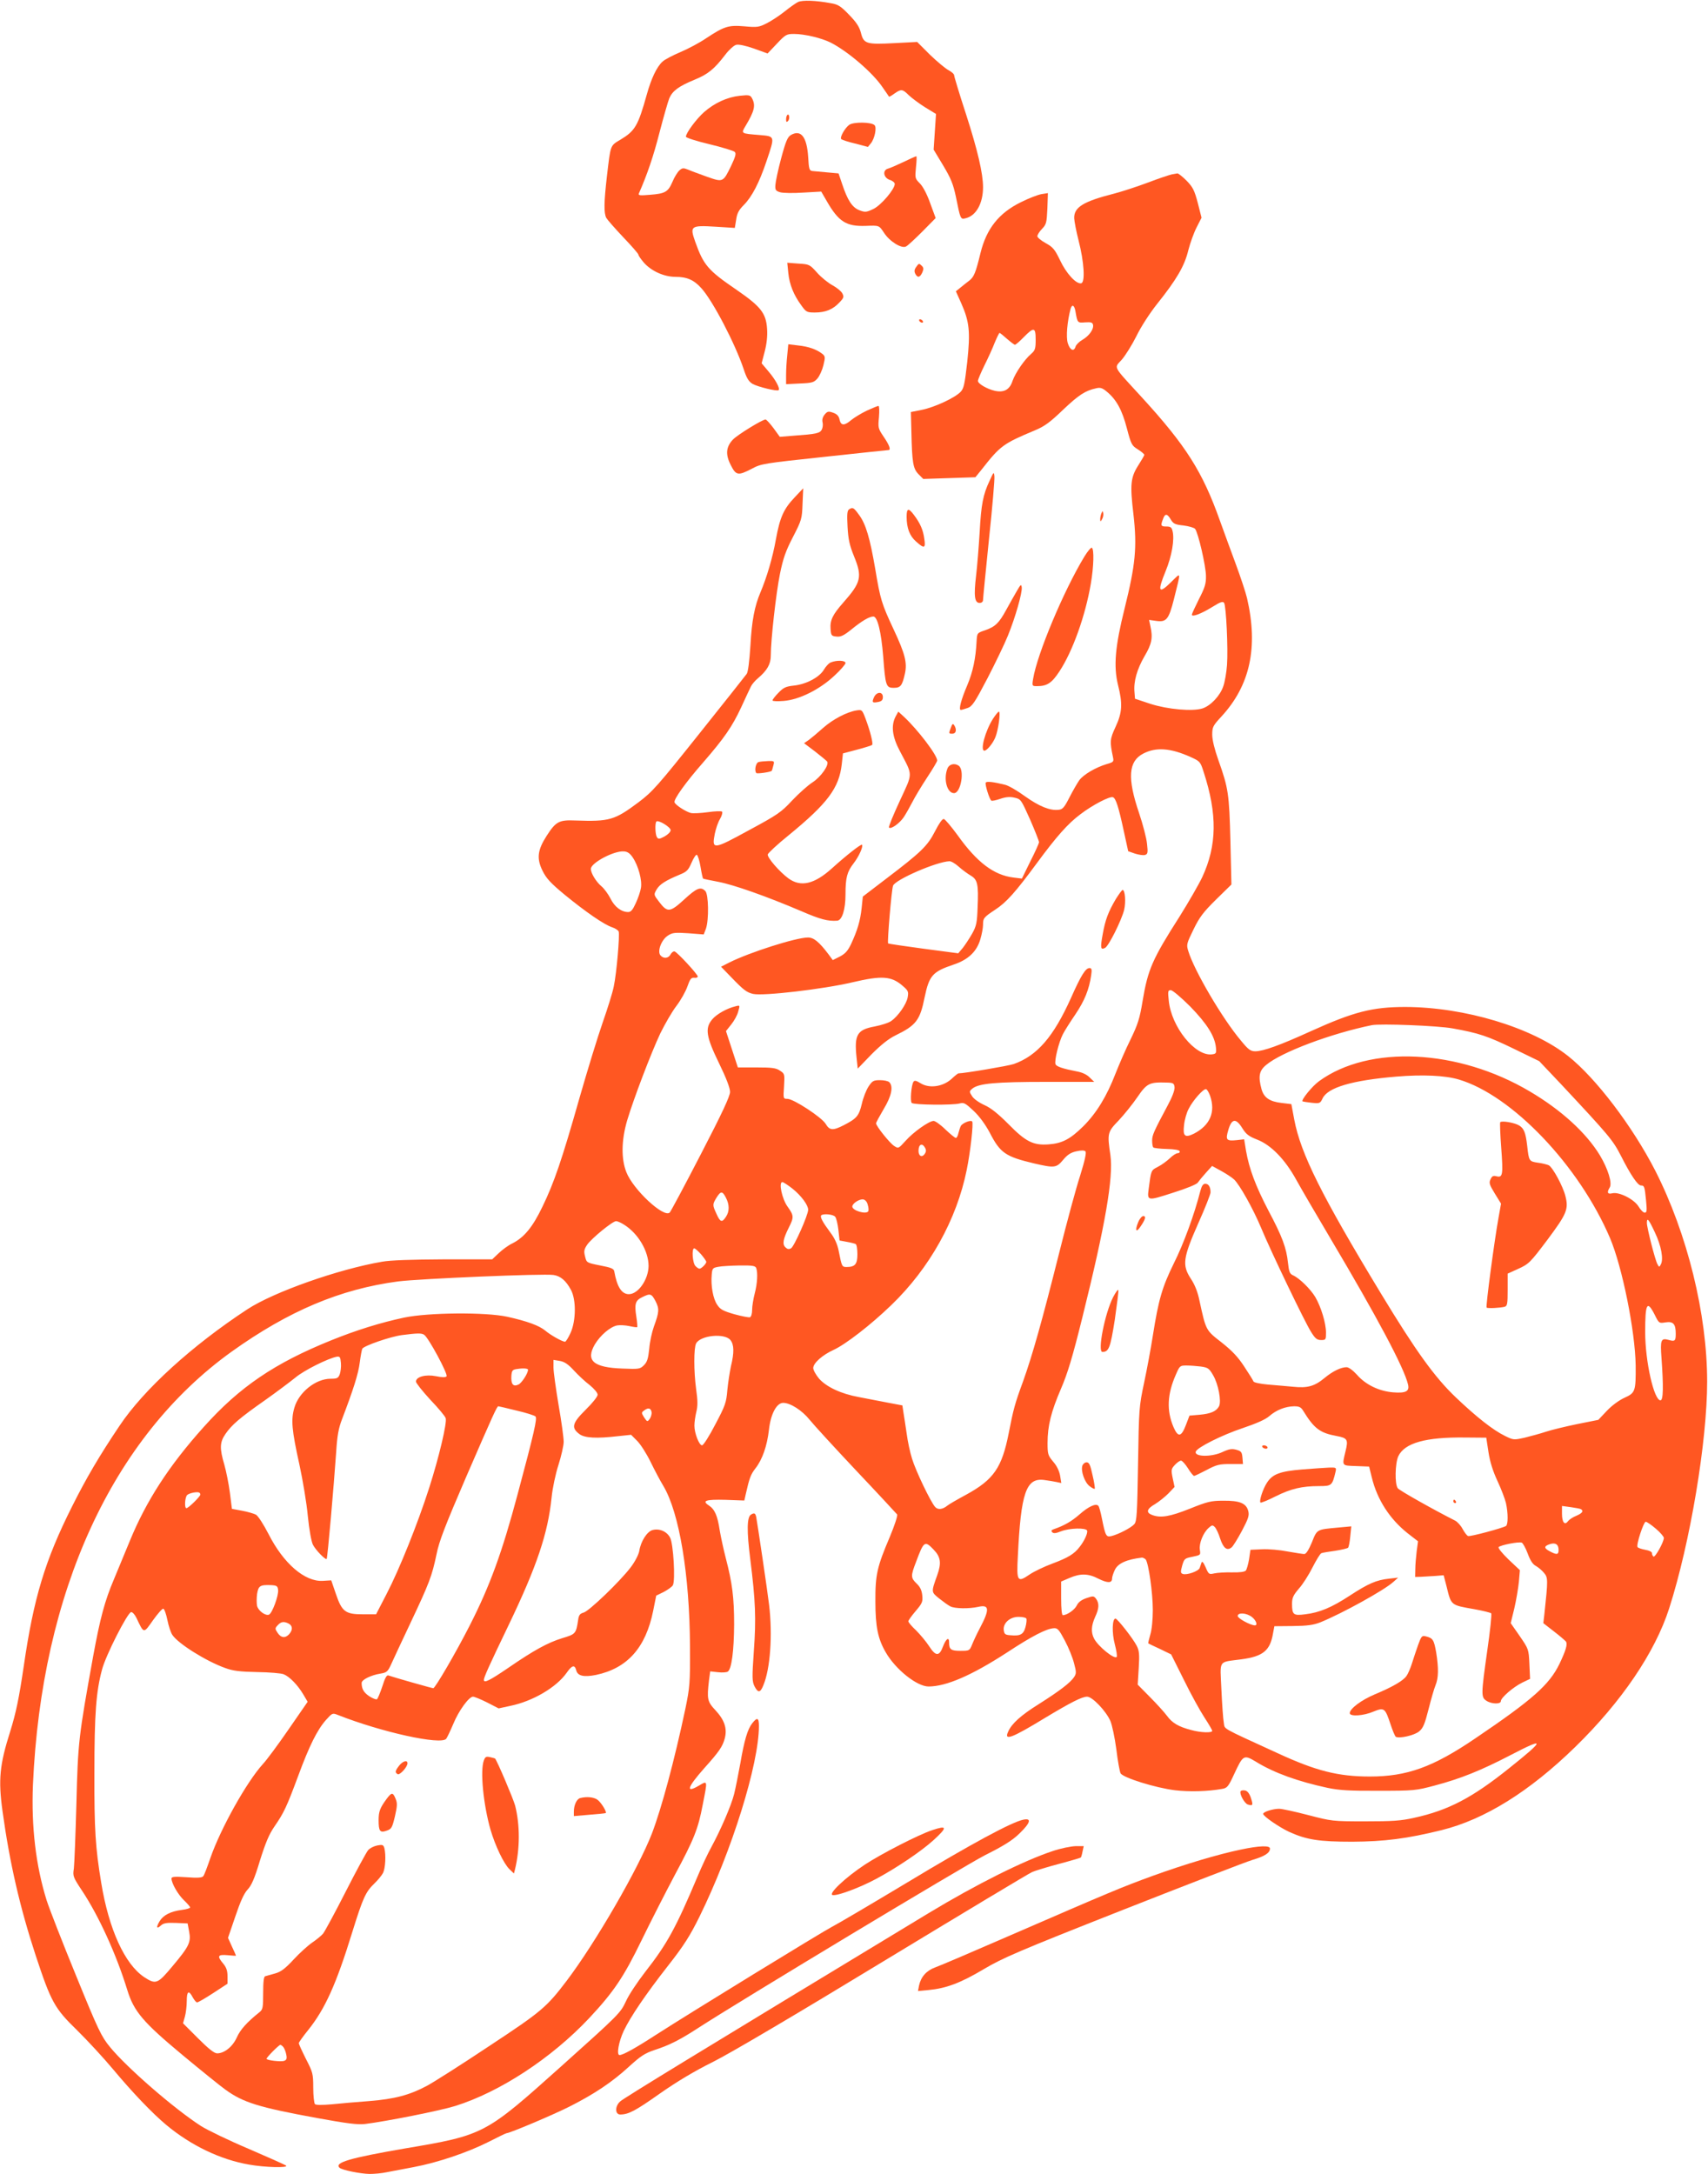 <?xml version="1.0" standalone="no"?>
<!DOCTYPE svg PUBLIC "-//W3C//DTD SVG 20010904//EN"
 "http://www.w3.org/TR/2001/REC-SVG-20010904/DTD/svg10.dtd">
<svg version="1.0" xmlns="http://www.w3.org/2000/svg"
 width="1006pt" height="1280pt" viewBox="0 0 1006 1280"
 preserveAspectRatio="xMidYMid meet">
<g transform="translate(0,1280) scale(0.1,-0.1)"
fill="#ff5722" stroke="none">
<path d="M4700 12788 c-14 -7 -49 -32 -79 -56 -30 -24 -77 -55 -105 -69 -45
-23 -56 -25 -131 -18 -96 8 -119 0 -227 -71 -38 -26 -106 -62 -151 -81 -45
-19 -93 -44 -105 -56 -34 -31 -66 -99 -92 -192 -52 -186 -69 -215 -155 -267
-62 -37 -58 -28 -80 -213 -18 -156 -19 -219 -4 -248 7 -12 52 -63 100 -114 49
-51 89 -97 89 -102 0 -6 15 -27 32 -47 44 -50 119 -84 186 -84 68 0 109 -18
153 -67 68 -75 199 -327 249 -476 17 -52 29 -73 52 -87 29 -17 146 -46 154
-37 10 9 -18 61 -58 108 l-42 50 18 69 c12 46 17 92 14 134 -6 92 -37 131
-179 229 -170 116 -195 146 -244 283 -33 94 -28 98 122 89 l111 -7 8 49 c5 37
16 57 44 85 49 49 92 132 135 260 50 149 51 145 -42 153 -110 9 -109 8 -82 53
53 89 61 121 38 164 -10 18 -17 20 -72 14 -74 -8 -148 -42 -210 -96 -45 -40
-107 -123 -107 -145 0 -6 62 -26 138 -44 75 -18 143 -39 149 -45 10 -9 6 -26
-20 -81 -48 -99 -48 -99 -142 -66 -44 16 -94 34 -112 42 -28 11 -34 11 -52 -5
-10 -9 -29 -39 -40 -66 -26 -60 -42 -70 -133 -77 -59 -5 -70 -4 -65 8 49 111
86 220 121 357 24 92 50 183 58 203 19 44 55 71 150 110 78 32 115 62 180 147
22 29 51 55 64 58 15 4 56 -5 105 -22 l80 -29 55 58 c51 54 57 57 101 57 62 0
162 -24 216 -51 100 -51 248 -177 306 -264 19 -27 36 -52 37 -54 2 -2 16 6 32
18 40 28 48 27 85 -10 18 -17 61 -49 96 -71 l64 -39 -7 -105 -7 -105 56 -93
c46 -77 59 -109 75 -184 27 -134 27 -135 58 -127 62 15 102 88 102 183 0 81
-32 218 -100 429 -39 119 -70 222 -70 229 0 8 -15 21 -32 30 -18 9 -67 50
-110 91 l-76 76 -134 -7 c-165 -9 -181 -4 -197 60 -9 35 -26 62 -70 107 -49
51 -65 61 -107 68 -92 17 -168 19 -194 7z"/>
<path d="M4638 12124 c-5 -4 -8 -16 -8 -28 0 -14 3 -17 11 -9 6 6 9 19 7 28
-1 9 -6 13 -10 9z"/>
<path d="M5002 12065 c-25 -18 -55 -71 -48 -83 3 -5 39 -17 82 -27 l76 -20 18
22 c22 28 35 92 21 106 -19 19 -123 20 -149 2z"/>
<path d="M4660 12006 c-21 -12 -31 -34 -59 -138 -18 -67 -33 -138 -34 -157 -2
-30 2 -35 28 -43 17 -5 78 -6 136 -2 l106 6 33 -57 c69 -120 114 -149 229
-145 80 3 78 4 108 -41 33 -51 104 -95 130 -80 10 5 53 45 96 88 l78 79 -32
87 c-19 54 -43 99 -61 117 -29 29 -29 32 -23 95 4 36 5 65 2 65 -3 0 -37 -15
-76 -34 -38 -18 -79 -36 -91 -39 -33 -9 -27 -53 10 -66 17 -5 30 -16 30 -24 0
-31 -80 -125 -125 -147 -42 -20 -49 -21 -83 -8 -42 16 -70 58 -102 155 l-21
62 -67 6 c-37 3 -76 7 -87 8 -18 2 -21 11 -25 84 -8 117 -42 161 -100 129z"/>
<path d="M6901 11773 c-14 -3 -77 -24 -140 -48 -64 -24 -153 -53 -199 -65
-181 -46 -237 -80 -235 -145 1 -19 12 -78 26 -132 32 -124 40 -246 15 -251
-29 -6 -88 58 -124 135 -31 64 -41 77 -84 101 -28 15 -50 34 -50 41 0 8 12 28
28 44 25 26 27 36 31 119 l3 91 -38 -6 c-22 -4 -76 -25 -120 -47 -131 -64
-204 -157 -239 -300 -28 -115 -38 -141 -67 -163 -16 -12 -40 -31 -53 -42 l-25
-20 31 -69 c49 -110 55 -169 36 -347 -15 -131 -20 -156 -39 -176 -33 -35 -153
-91 -228 -106 l-65 -13 3 -115 c4 -185 10 -218 42 -251 l28 -28 154 5 153 5
38 47 c109 139 126 151 312 229 56 23 89 47 166 121 93 88 131 113 196 127 24
6 37 1 62 -20 57 -47 90 -108 118 -215 25 -95 29 -103 65 -125 21 -13 38 -28
38 -32 0 -4 -16 -31 -35 -61 -46 -72 -50 -113 -29 -290 22 -193 12 -295 -52
-553 -56 -224 -66 -340 -39 -451 28 -110 25 -162 -14 -246 -34 -73 -35 -86
-16 -177 6 -29 5 -31 -37 -43 -66 -20 -137 -62 -161 -95 -12 -17 -38 -62 -58
-101 -30 -59 -40 -71 -64 -73 -50 -6 -114 20 -197 79 -45 33 -97 63 -117 68
-68 17 -109 22 -115 13 -6 -10 22 -99 33 -106 4 -3 28 2 54 11 33 11 57 13 84
6 36 -8 38 -12 90 -128 29 -66 52 -126 53 -133 0 -7 -23 -58 -51 -113 l-50
-102 -49 6 c-116 14 -215 89 -328 247 -38 52 -75 96 -83 98 -9 1 -28 -26 -52
-73 -44 -86 -81 -122 -289 -280 l-136 -104 -7 -68 c-8 -75 -25 -131 -62 -211
-19 -40 -34 -57 -66 -74 l-42 -21 -25 34 c-56 74 -87 99 -121 99 -70 0 -343
-87 -463 -147 l-49 -25 59 -61 c74 -77 92 -90 129 -99 58 -14 415 28 585 68
174 41 230 37 296 -20 34 -29 36 -35 30 -69 -7 -39 -55 -109 -96 -138 -14 -11
-58 -25 -99 -33 -103 -19 -120 -49 -106 -182 l7 -66 81 84 c57 57 101 92 142
112 121 59 144 89 171 224 27 129 47 151 172 193 84 28 135 76 156 148 9 30
16 68 16 85 0 40 4 45 72 90 66 43 119 103 243 271 117 159 185 236 259 291
72 55 173 107 191 100 17 -6 33 -55 64 -199 l26 -119 40 -14 c22 -7 48 -11 59
-8 16 5 18 13 12 65 -3 33 -24 114 -47 182 -70 206 -63 305 25 350 75 39 160
33 278 -20 55 -25 58 -27 77 -87 82 -251 79 -434 -8 -621 -21 -44 -81 -148
-133 -231 -161 -252 -187 -312 -218 -497 -17 -104 -28 -138 -71 -227 -29 -58
-68 -149 -89 -202 -51 -132 -111 -231 -189 -309 -77 -76 -124 -101 -204 -107
-91 -7 -136 16 -237 119 -62 62 -103 95 -141 112 -31 14 -63 36 -73 52 -18 28
-18 29 2 46 38 30 139 39 433 39 l284 0 -27 26 c-15 16 -44 30 -73 35 -83 16
-123 29 -128 43 -8 20 19 129 43 176 11 22 45 75 75 119 53 79 80 145 92 229
5 34 3 42 -10 42 -23 0 -50 -43 -109 -176 -103 -229 -199 -340 -337 -389 -32
-11 -292 -55 -326 -55 -3 0 -22 -15 -42 -34 -51 -45 -130 -56 -181 -24 -26 16
-36 18 -42 8 -13 -21 -20 -114 -10 -124 12 -12 243 -14 283 -3 24 7 34 1 82
-44 34 -32 68 -79 94 -127 62 -121 93 -142 261 -182 121 -28 132 -27 172 21
25 30 45 43 77 50 30 7 48 6 54 0 7 -7 -3 -53 -31 -143 -24 -73 -79 -277 -123
-453 -102 -406 -158 -604 -213 -758 -49 -133 -57 -164 -85 -307 -40 -202 -88
-272 -251 -361 -52 -28 -102 -57 -110 -64 -28 -23 -56 -26 -72 -8 -27 30 -115
214 -136 284 -12 37 -26 104 -32 150 -7 46 -15 102 -19 124 l-6 40 -90 17
c-50 10 -124 24 -166 32 -105 19 -192 60 -235 109 -19 23 -34 50 -34 62 0 29
54 77 120 107 70 32 219 147 339 263 226 217 386 504 445 797 21 102 41 277
32 285 -10 10 -58 -10 -67 -27 -4 -8 -10 -27 -14 -42 -3 -16 -10 -28 -15 -28
-6 0 -33 23 -62 50 -28 28 -60 50 -69 50 -27 0 -120 -66 -165 -117 -42 -46
-42 -47 -68 -30 -27 18 -106 117 -106 133 0 5 21 43 45 84 46 76 58 133 33
158 -7 7 -31 12 -55 12 -38 0 -45 -4 -67 -37 -14 -21 -32 -67 -40 -103 -17
-71 -30 -86 -108 -126 -63 -32 -82 -30 -105 9 -24 39 -189 147 -225 147 -25 0
-25 1 -20 74 4 72 4 74 -24 92 -23 16 -48 19 -138 19 l-110 0 -35 107 -35 107
31 39 c17 21 36 55 41 76 11 38 11 38 -16 31 -50 -12 -111 -46 -137 -77 -44
-52 -36 -102 40 -258 42 -86 65 -146 65 -169 0 -25 -46 -124 -171 -365 -94
-182 -177 -337 -184 -345 -34 -35 -217 136 -256 238 -31 79 -29 188 5 304 38
127 140 395 195 512 27 55 69 128 95 162 26 34 55 86 65 115 15 43 22 53 40
51 11 -2 21 2 21 7 0 13 -121 144 -137 148 -6 2 -17 -6 -23 -17 -13 -25 -42
-27 -60 -6 -20 24 6 93 45 117 26 17 42 18 120 13 l90 -7 13 34 c18 52 16 203
-4 222 -27 27 -50 18 -124 -50 -84 -77 -99 -78 -147 -15 -33 43 -33 43 -16 73
18 31 52 53 136 88 42 17 51 26 70 70 12 28 26 49 31 47 6 -2 16 -34 22 -70 6
-37 13 -68 15 -70 2 -2 42 -10 89 -19 91 -17 286 -86 490 -173 111 -48 156
-60 211 -56 29 2 49 66 49 154 0 99 9 134 48 184 31 40 58 100 49 109 -5 6
-92 -62 -176 -138 -104 -94 -184 -113 -257 -60 -53 39 -125 122 -122 141 2 8
56 59 122 112 231 189 298 279 314 419 l7 64 83 22 c46 12 86 25 89 28 7 7
-11 80 -38 152 -21 56 -22 56 -55 51 -58 -10 -138 -52 -196 -103 -30 -27 -67
-58 -83 -70 l-29 -20 65 -49 c35 -27 67 -54 71 -59 13 -20 -37 -91 -87 -123
-28 -18 -81 -66 -120 -107 -64 -69 -86 -84 -255 -175 -210 -115 -218 -115
-200 -21 6 29 19 69 31 88 11 19 16 38 12 43 -4 4 -42 3 -83 -3 -42 -6 -87 -8
-101 -5 -30 8 -91 47 -96 63 -6 17 67 119 168 234 125 144 172 212 225 326 25
55 51 110 57 122 6 13 25 35 42 49 54 46 75 83 75 133 0 92 31 368 54 481 19
93 34 135 77 218 51 99 53 107 56 195 l4 91 -49 -52 c-66 -69 -88 -118 -112
-249 -19 -107 -53 -222 -91 -312 -34 -80 -51 -165 -59 -314 -6 -92 -14 -156
-22 -166 -7 -10 -133 -169 -280 -353 -244 -306 -274 -340 -356 -402 -143 -107
-172 -115 -374 -108 -95 4 -114 -6 -168 -90 -54 -84 -60 -133 -25 -205 22 -45
47 -73 132 -143 121 -99 232 -176 279 -191 18 -6 35 -17 38 -25 7 -20 -12
-245 -29 -324 -7 -36 -37 -131 -65 -211 -28 -80 -89 -278 -136 -442 -105 -370
-151 -503 -219 -643 -58 -121 -108 -181 -177 -216 -24 -11 -60 -38 -81 -58
l-38 -36 -287 0 c-187 -1 -313 -5 -362 -14 -257 -44 -637 -178 -793 -280 -325
-213 -610 -472 -753 -686 -119 -177 -197 -310 -279 -474 -160 -318 -227 -541
-285 -941 -28 -190 -46 -276 -80 -385 -62 -195 -71 -283 -45 -470 42 -305 103
-568 195 -848 91 -275 111 -312 245 -442 61 -60 157 -164 212 -230 112 -134
230 -258 313 -327 144 -120 318 -204 487 -233 95 -17 233 -20 218 -6 -6 5
-105 49 -221 99 -116 49 -242 110 -280 134 -160 103 -439 346 -536 465 -51 62
-69 99 -201 423 -80 195 -157 393 -172 440 -64 204 -91 434 -81 680 50 1138
468 2048 1171 2552 336 240 640 368 980 413 126 16 855 47 915 38 42 -6 74
-34 103 -88 31 -58 30 -180 -2 -252 -13 -29 -28 -53 -33 -53 -16 0 -84 38
-116 65 -36 30 -107 56 -224 82 -129 28 -465 25 -608 -5 -140 -30 -279 -73
-430 -134 -332 -134 -539 -274 -750 -510 -204 -227 -338 -434 -435 -670 -35
-84 -77 -186 -94 -227 -54 -127 -81 -228 -122 -451 -86 -476 -90 -507 -99
-870 -5 -184 -12 -356 -15 -382 -7 -44 -5 -50 48 -130 99 -149 203 -377 267
-586 39 -126 93 -189 325 -382 112 -93 226 -185 253 -204 105 -76 196 -104
540 -167 175 -32 239 -40 282 -35 123 15 441 78 531 106 263 82 568 282 789
517 144 154 203 241 309 459 54 111 142 283 195 383 115 214 138 273 165 415
29 147 30 143 -23 112 -80 -47 -68 -10 33 104 87 97 107 126 120 175 15 58 -2
108 -55 165 -48 51 -51 66 -38 177 l7 52 46 -5 c25 -3 52 -1 58 4 22 15 36
122 37 277 0 159 -11 244 -49 390 -13 50 -29 124 -36 165 -13 86 -29 123 -64
146 -43 28 -18 36 98 33 l111 -4 9 40 c21 93 29 114 57 150 40 51 68 131 79
226 10 93 45 159 84 159 42 0 111 -44 156 -100 24 -30 148 -165 275 -300 128
-135 235 -251 240 -257 4 -7 -15 -65 -43 -132 -75 -176 -86 -223 -85 -381 0
-148 15 -220 61 -299 58 -101 184 -201 252 -201 104 0 254 65 462 200 146 96
231 140 275 143 23 2 31 -7 66 -73 22 -41 46 -101 54 -133 14 -52 14 -61 0
-82 -22 -33 -85 -81 -208 -159 -104 -65 -159 -114 -180 -162 -26 -56 20 -39
217 81 153 92 218 125 248 125 31 0 111 -84 137 -143 10 -23 26 -98 35 -166 8
-68 20 -132 25 -142 14 -26 206 -86 321 -100 86 -10 193 -7 277 8 30 5 37 13
71 87 53 114 57 116 130 72 106 -65 245 -115 421 -153 68 -14 128 -18 300 -17
207 0 219 1 331 31 151 40 271 88 448 180 204 106 203 92 -10 -78 -217 -174
-358 -248 -559 -292 -79 -18 -129 -21 -290 -21 -192 0 -197 1 -335 37 -77 20
-154 37 -171 37 -36 0 -94 -18 -94 -30 0 -14 94 -78 151 -105 105 -48 179 -59
374 -59 190 1 322 18 525 68 255 63 519 228 787 489 274 267 471 558 554 816
124 386 224 984 224 1336 0 398 -117 872 -306 1243 -134 261 -350 545 -513
674 -213 169 -610 288 -958 289 -194 0 -304 -28 -558 -143 -180 -82 -280 -118
-326 -118 -28 0 -41 9 -85 63 -110 130 -276 414 -310 527 -12 38 -10 44 31
128 35 72 58 102 133 176 l90 88 -6 257 c-7 278 -12 310 -71 476 -22 62 -36
118 -36 149 0 45 4 53 54 107 169 183 218 407 151 697 -8 34 -38 124 -66 200
-28 75 -70 191 -94 257 -102 287 -199 441 -462 728 -173 189 -162 167 -116
219 21 24 60 86 86 138 26 54 79 136 122 190 115 144 162 224 184 316 11 43
33 104 49 135 l29 57 -22 87 c-20 75 -29 93 -66 131 -24 24 -48 43 -54 43 -5
-1 -21 -4 -34 -6z m-566 -810 c11 -64 12 -65 57 -61 34 2 43 0 46 -15 5 -25
-23 -65 -63 -88 -19 -11 -37 -29 -40 -40 -10 -32 -33 -21 -46 21 -11 37 -3
128 17 203 9 29 23 19 29 -20z m-235 -163 c0 -52 -3 -63 -26 -83 -41 -35 -93
-112 -110 -159 -17 -53 -51 -71 -105 -59 -47 11 -99 42 -99 58 0 8 17 48 38
91 21 42 49 103 61 135 13 31 26 57 28 57 3 0 23 -16 44 -35 22 -19 43 -35 47
-35 4 0 28 20 52 45 60 61 70 59 70 -15z m796 -1059 c15 -25 25 -30 75 -35 31
-4 62 -13 68 -20 18 -22 63 -216 64 -276 1 -46 -6 -69 -41 -137 -23 -46 -42
-87 -42 -92 0 -16 55 5 120 45 48 30 63 35 70 24 12 -19 24 -271 17 -365 -3
-44 -13 -101 -22 -126 -19 -56 -74 -114 -122 -130 -59 -19 -205 -6 -308 27
l-90 30 -3 39 c-6 62 15 135 59 211 43 72 50 109 35 176 l-8 38 43 -6 c59 -8
73 9 103 127 43 173 45 161 -18 100 -72 -71 -80 -54 -31 65 37 90 54 188 41
238 -5 21 -12 26 -36 26 -33 0 -35 5 -20 44 12 34 25 33 46 -3z m-2946 -1829
c0 -10 -16 -26 -36 -37 -30 -16 -37 -17 -45 -4 -10 16 -12 82 -3 92 12 11 84
-33 84 -51z m-223 -161 c33 -49 56 -135 48 -179 -3 -21 -17 -61 -30 -89 -18
-40 -29 -53 -45 -53 -40 0 -80 30 -104 79 -14 27 -38 60 -54 73 -31 26 -62 77
-62 102 0 35 136 108 195 103 21 -1 36 -12 52 -36z m1920 -54 c21 -19 53 -42
70 -52 41 -24 47 -51 41 -188 -3 -89 -7 -109 -32 -154 -16 -28 -41 -66 -55
-84 l-27 -32 -204 27 c-112 15 -206 29 -209 31 -6 7 20 316 29 340 13 36 258
142 332 144 10 1 35 -14 55 -32z m1364 -824 c99 -102 145 -175 151 -243 3 -32
0 -35 -24 -38 -99 -12 -239 162 -254 316 -6 56 -5 62 12 62 10 0 61 -43 115
-97z m1544 -128 c156 -28 206 -45 361 -120 l150 -73 126 -133 c287 -307 307
-331 355 -424 56 -111 99 -175 118 -175 20 0 22 -6 30 -87 6 -62 5 -73 -8 -73
-8 0 -24 16 -36 36 -26 43 -115 88 -155 78 -28 -7 -33 5 -15 34 16 26 -10 110
-58 190 -81 133 -228 267 -413 376 -422 250 -946 275 -1241 60 -40 -29 -107
-111 -97 -119 2 -1 26 -5 53 -8 48 -5 51 -4 65 26 31 64 173 106 434 128 156
13 287 7 368 -17 314 -93 709 -507 891 -934 72 -170 148 -547 151 -750 1 -152
-2 -161 -66 -190 -31 -14 -75 -46 -104 -77 l-50 -53 -125 -25 c-68 -14 -151
-34 -184 -45 -33 -11 -89 -26 -125 -35 -64 -14 -66 -14 -115 10 -72 35 -169
112 -290 227 -125 119 -236 273 -442 613 -348 574 -472 822 -510 1023 l-17 91
-58 7 c-70 8 -104 31 -118 82 -20 74 -14 108 28 142 89 75 382 185 622 234 51
10 387 -3 475 -19z m-1637 -346 c2 -16 -13 -57 -39 -105 -85 -159 -93 -178
-93 -210 0 -18 3 -37 7 -40 4 -4 39 -8 79 -9 45 -1 73 -6 76 -13 2 -7 -3 -12
-12 -12 -8 0 -29 -13 -46 -30 -17 -16 -48 -39 -70 -50 -41 -21 -40 -20 -54
-127 -10 -75 -10 -75 142 -26 80 25 141 50 147 60 6 9 27 35 47 57 l37 41 53
-29 c29 -16 63 -38 76 -50 32 -29 113 -173 160 -286 59 -142 259 -558 294
-612 24 -39 35 -48 59 -48 28 0 29 2 29 44 0 55 -29 151 -63 209 -28 47 -93
111 -131 128 -20 9 -24 21 -30 74 -9 87 -33 153 -115 307 -75 144 -113 244
-132 352 l-11 68 -43 -5 c-62 -6 -68 0 -50 61 20 67 45 70 83 8 22 -35 38 -47
87 -66 82 -32 164 -117 229 -235 27 -49 119 -207 204 -350 272 -458 432 -758
455 -856 10 -41 -12 -53 -88 -47 -83 7 -162 45 -213 104 -24 26 -48 44 -61 44
-33 0 -82 -24 -129 -63 -59 -49 -100 -61 -186 -52 -39 3 -107 10 -150 13 -44
4 -81 12 -83 18 -2 6 -26 45 -54 87 -37 57 -71 93 -134 143 -93 72 -92 70
-130 245 -10 50 -27 94 -51 130 -52 80 -47 121 44 327 40 89 72 171 72 181 0
32 -11 51 -31 51 -13 0 -21 -12 -29 -42 -34 -135 -99 -313 -156 -426 -69 -141
-90 -212 -124 -427 -11 -71 -34 -195 -51 -275 -30 -141 -31 -155 -36 -480 -5
-291 -7 -337 -22 -354 -18 -21 -93 -60 -134 -70 -32 -8 -36 0 -57 104 -7 36
-16 69 -21 74 -14 16 -58 -4 -111 -51 -46 -40 -88 -65 -152 -87 -14 -5 -16
-10 -8 -18 8 -8 22 -6 52 6 49 19 146 22 153 4 5 -14 -16 -61 -44 -96 -32 -42
-69 -64 -160 -98 -49 -18 -109 -47 -134 -64 -73 -50 -78 -42 -70 107 18 375
49 463 155 449 25 -3 58 -9 73 -12 l28 -6 -7 43 c-5 28 -19 58 -41 83 -31 37
-33 45 -33 110 0 101 21 184 79 319 39 90 68 186 126 420 135 543 184 825 165
957 -19 127 -17 135 49 203 32 34 82 96 110 137 56 82 71 89 171 86 41 -1 45
-4 48 -27z m209 -50 c34 -97 0 -175 -95 -224 -53 -26 -66 -15 -58 51 3 30 15
73 27 95 25 50 88 121 103 116 6 -2 16 -19 23 -38z m-1678 -308 c7 -13 6 -23
-3 -36 -16 -22 -36 -12 -36 19 0 39 22 49 39 17z m-781 -240 c51 -41 92 -96
92 -124 0 -31 -83 -218 -101 -227 -13 -7 -22 -5 -33 6 -19 18 -14 48 20 116
31 61 30 71 -7 123 -33 45 -54 145 -31 145 6 0 33 -18 60 -39z m-393 -52 c22
-41 22 -82 1 -113 -23 -36 -34 -33 -56 17 -24 52 -24 55 0 95 25 40 35 40 55
1z m836 -43 c5 -16 6 -33 3 -38 -13 -20 -94 4 -94 28 0 18 41 45 64 42 12 -2
23 -14 27 -32z m-192 -70 c7 -8 15 -43 19 -77 l7 -63 43 -8 c23 -4 47 -10 52
-13 6 -3 10 -31 10 -60 0 -59 -14 -75 -64 -75 -27 0 -28 3 -46 94 -8 41 -24
76 -50 110 -46 62 -61 91 -53 100 12 12 71 6 82 -8z m4828 -92 c38 -79 52
-159 35 -189 -9 -17 -10 -17 -20 2 -14 25 -62 215 -62 242 0 35 10 24 47 -55z
m-6071 45 c82 -51 144 -155 144 -243 -1 -80 -61 -166 -116 -166 -43 0 -70 44
-86 134 -2 16 -19 23 -83 35 -80 16 -80 16 -89 53 -8 31 -6 42 13 70 27 38
149 138 170 138 7 0 29 -9 47 -21z m453 -174 c17 -20 31 -40 31 -45 0 -11 -29
-40 -40 -40 -5 0 -16 7 -24 16 -17 17 -23 104 -7 104 5 0 23 -16 40 -35z m325
-81 c10 -27 7 -91 -9 -151 -8 -31 -15 -74 -15 -95 0 -22 -5 -41 -13 -44 -7 -2
-48 6 -92 18 -66 19 -83 28 -101 56 -24 35 -38 111 -32 177 3 37 6 40 38 46
19 4 76 7 126 8 75 1 93 -2 98 -15z m-593 -195 c23 -46 22 -63 -10 -151 -11
-31 -24 -89 -27 -129 -6 -58 -12 -78 -31 -97 -23 -23 -29 -24 -126 -20 -173 6
-219 47 -163 143 32 53 90 103 131 111 16 3 49 1 72 -4 23 -5 44 -8 46 -6 2 2
0 30 -5 61 -12 75 -6 96 34 115 48 24 55 22 79 -23z m5885 -80 c25 -51 26 -51
64 -45 45 7 60 -9 60 -67 0 -43 -5 -47 -43 -36 -44 12 -49 -1 -41 -106 12
-167 11 -250 -6 -250 -38 0 -90 228 -90 402 0 170 11 190 56 102z m-7248 -118
c25 -15 143 -234 132 -245 -7 -7 -27 -6 -62 1 -60 12 -118 -3 -118 -32 0 -8
38 -56 84 -106 47 -49 88 -98 91 -109 9 -27 -40 -232 -97 -410 -68 -212 -176
-481 -251 -625 l-62 -120 -77 0 c-104 0 -124 15 -160 121 l-27 79 -50 -3
c-106 -6 -231 102 -319 275 -30 58 -62 108 -75 115 -12 6 -49 17 -82 23 l-59
11 -12 95 c-7 53 -22 128 -33 166 -28 95 -27 131 7 180 37 54 85 95 232 198
68 48 149 109 180 134 51 43 194 114 245 123 17 2 20 -3 23 -38 2 -22 -2 -52
-7 -66 -9 -23 -16 -26 -54 -26 -88 0 -187 -80 -213 -170 -21 -71 -16 -130 30
-338 19 -88 42 -223 49 -300 8 -81 21 -152 30 -169 16 -32 74 -91 81 -84 5 4
42 427 56 629 6 97 14 141 35 195 66 173 96 267 104 333 5 39 12 75 15 81 12
18 165 71 233 80 93 12 116 12 131 2z m1804 -31 c22 -27 23 -74 3 -155 -7 -34
-17 -97 -21 -140 -6 -73 -12 -91 -71 -202 -35 -68 -70 -123 -78 -123 -17 0
-45 71 -45 116 0 19 5 55 11 80 9 34 9 67 -1 136 -14 105 -14 241 0 268 26 48
168 62 202 20z m-922 -179 c25 -27 66 -66 93 -86 27 -22 47 -46 47 -57 0 -11
-31 -50 -71 -89 -79 -78 -86 -106 -36 -143 31 -23 100 -27 228 -12 l76 8 36
-36 c20 -20 55 -75 78 -122 23 -47 57 -112 76 -143 94 -157 155 -523 157 -946
1 -217 -1 -238 -27 -365 -65 -307 -140 -585 -197 -735 -81 -209 -331 -641
-501 -866 -120 -158 -148 -182 -459 -387 -162 -108 -326 -212 -365 -233 -103
-55 -191 -78 -340 -90 -71 -5 -170 -14 -220 -19 -57 -5 -94 -5 -100 1 -5 6
-10 49 -10 97 0 83 -3 91 -43 169 -23 46 -42 87 -42 93 0 5 25 40 55 77 100
125 165 269 260 577 63 203 79 237 130 286 20 19 43 47 51 62 14 28 18 105 8
146 -6 20 -11 22 -42 16 -20 -4 -44 -16 -54 -28 -10 -12 -70 -122 -133 -246
-63 -124 -123 -234 -132 -245 -10 -12 -38 -35 -63 -52 -25 -17 -75 -62 -111
-101 -51 -55 -76 -73 -110 -82 -24 -7 -50 -14 -57 -16 -8 -2 -12 -31 -12 -99
0 -86 -2 -97 -22 -113 -74 -59 -113 -103 -133 -148 -24 -54 -73 -94 -116 -94
-17 0 -50 26 -113 89 l-88 88 11 39 c6 21 11 63 11 92 0 59 12 66 35 22 9 -16
20 -30 26 -30 6 0 49 25 95 55 l84 55 0 44 c0 33 -7 52 -25 74 -38 45 -33 55
25 50 28 -3 50 -4 50 -3 0 2 -11 26 -24 54 l-23 51 43 126 c30 89 51 135 72
158 23 24 41 64 73 171 33 105 54 155 85 200 56 81 72 115 139 295 67 182 113
274 165 333 37 41 38 42 71 29 256 -101 605 -178 637 -140 6 8 25 48 42 88 32
78 92 160 116 160 8 0 45 -15 83 -34 l68 -35 69 15 c132 27 271 109 331 194
32 46 48 50 57 15 8 -33 45 -41 116 -27 185 39 293 160 337 377 l18 90 45 22
c24 13 48 30 53 39 16 28 3 244 -16 280 -19 37 -63 56 -104 45 -32 -9 -69 -66
-78 -124 -4 -21 -25 -62 -50 -95 -63 -83 -246 -259 -278 -267 -21 -6 -28 -14
-32 -44 -12 -80 -15 -83 -92 -106 -88 -27 -169 -72 -319 -175 -110 -75 -144
-92 -144 -71 0 15 29 80 145 321 168 350 232 541 254 754 5 52 23 137 40 190
17 53 31 115 31 137 0 23 -13 120 -30 216 -16 96 -30 195 -30 220 l0 46 37 -6
c28 -5 49 -19 83 -56z m3693 23 c42 -6 49 -11 72 -51 31 -52 50 -154 35 -183
-16 -30 -49 -44 -115 -50 l-59 -5 -21 -55 c-27 -71 -46 -75 -73 -13 -42 98
-37 195 14 310 22 51 24 53 62 53 22 0 60 -3 85 -6z m-3963 -19 c0 -21 -37
-78 -56 -87 -32 -15 -45 2 -42 52 3 32 6 36 38 40 31 5 60 3 60 -5z m-69 -240
c57 -13 107 -29 113 -35 11 -11 -7 -92 -105 -457 -92 -345 -164 -542 -283
-775 -81 -159 -203 -368 -214 -368 -8 0 -240 66 -264 75 -10 4 -20 -13 -36
-64 -13 -39 -27 -73 -32 -76 -5 -3 -25 5 -44 17 -33 22 -46 43 -46 79 0 19 55
46 111 55 37 6 43 12 62 53 11 25 63 136 115 246 111 235 126 275 153 403 15
77 51 169 175 457 158 364 181 415 189 415 2 0 50 -11 106 -25z m4635 -2 c64
-104 98 -130 196 -148 65 -12 70 -21 53 -90 -21 -88 -24 -84 62 -87 l77 -3 16
-65 c32 -131 106 -244 210 -327 l62 -48 -8 -60 c-4 -33 -8 -80 -8 -105 l-1
-45 35 1 c19 1 57 3 84 5 l49 4 17 -65 c28 -114 23 -110 165 -135 50 -9 93
-20 98 -24 4 -4 -6 -103 -23 -219 -37 -262 -37 -275 -5 -296 30 -20 85 -21 85
-2 0 20 73 83 126 109 l46 22 -4 88 c-4 87 -5 88 -57 164 l-53 76 21 86 c11
47 23 118 27 156 l6 70 -67 63 c-39 38 -63 68 -58 73 12 12 119 33 136 26 7
-3 23 -32 35 -64 15 -41 30 -64 48 -73 14 -8 36 -26 48 -41 24 -28 24 -40 2
-245 l-6 -51 63 -49 c34 -26 65 -53 70 -59 11 -15 0 -52 -38 -132 -60 -123
-158 -210 -495 -438 -250 -170 -403 -225 -622 -225 -186 0 -317 33 -542 137
-345 158 -310 139 -318 180 -4 21 -10 108 -14 194 -8 181 -22 160 117 179 128
17 170 51 187 153 l8 42 109 1 c86 1 121 6 162 22 128 52 378 190 430 238 l28
25 -53 -6 c-76 -8 -123 -29 -232 -100 -107 -70 -178 -100 -264 -110 -68 -9
-76 -2 -76 62 0 35 7 50 40 89 23 25 59 82 81 126 22 43 45 81 52 83 7 3 43 9
81 14 38 6 72 14 76 18 4 4 10 34 13 67 l6 59 -76 -7 c-129 -12 -125 -9 -156
-87 -19 -45 -34 -69 -45 -69 -8 0 -53 7 -98 15 -45 9 -113 15 -151 13 l-68 -3
-8 -55 c-5 -30 -14 -61 -19 -67 -7 -8 -35 -12 -82 -11 -39 1 -86 -2 -104 -6
-31 -7 -33 -6 -51 36 -12 28 -21 38 -24 28 -3 -8 -8 -23 -11 -32 -6 -19 -77
-44 -100 -35 -13 5 -13 12 -3 49 12 41 15 43 61 52 47 10 48 10 43 41 -6 37
20 101 52 129 19 17 23 18 36 5 8 -8 23 -39 32 -69 19 -57 41 -73 68 -50 8 7
35 50 60 97 38 72 44 90 37 117 -12 45 -50 61 -147 60 -71 0 -93 -5 -197 -47
-118 -47 -172 -56 -222 -37 -38 14 -32 36 17 64 23 14 58 42 79 63 l36 38 -11
52 c-10 49 -9 54 13 78 13 14 29 25 36 25 7 0 25 -20 41 -45 15 -25 32 -45 36
-45 4 0 38 16 74 35 58 31 75 35 140 35 l74 0 -3 37 c-3 33 -7 39 -36 47 -26
7 -42 5 -81 -13 -65 -31 -168 -29 -158 2 7 24 155 98 275 138 83 28 135 51
158 71 41 36 94 57 146 58 30 0 41 -5 54 -27z m-3838 -9 c1 -10 -4 -28 -11
-38 -14 -19 -15 -18 -33 8 -17 28 -17 29 1 42 24 18 39 13 43 -12z m4929 -234
c9 -58 26 -112 53 -170 22 -47 44 -105 50 -130 13 -59 13 -127 0 -135 -22 -13
-212 -64 -223 -59 -7 2 -21 21 -32 41 -11 21 -31 43 -45 50 -125 63 -327 177
-337 190 -19 24 -16 148 3 189 37 78 161 113 394 110 l124 -1 13 -85z m-7587
-250 c0 -11 -70 -80 -82 -80 -13 0 -9 66 5 78 13 11 57 20 70 14 4 -2 7 -7 7
-12z m8132 -86 c17 -11 7 -24 -28 -39 -21 -8 -42 -23 -49 -32 -19 -26 -35 -6
-35 44 l0 46 52 -7 c28 -4 55 -9 60 -12z m441 -115 c26 -22 47 -47 47 -54 0
-24 -51 -116 -61 -110 -5 4 -9 12 -9 20 0 8 -16 16 -40 20 -22 4 -42 11 -45
16 -9 13 36 149 48 149 7 0 33 -18 60 -41z m-573 -125 c0 -28 -10 -30 -50 -9
-37 19 -38 31 -2 43 33 11 52 -1 52 -34z m-3682 3 c43 -44 48 -80 22 -152 -36
-101 -36 -98 12 -137 24 -19 53 -40 65 -46 25 -14 112 -15 165 -3 66 15 68
-15 9 -126 -17 -32 -37 -75 -45 -95 -15 -37 -16 -38 -69 -38 -57 0 -67 8 -67
51 0 33 -18 21 -36 -26 -22 -59 -43 -58 -82 3 -17 26 -51 67 -76 92 -26 24
-46 48 -46 54 0 5 19 32 43 60 39 46 43 55 39 93 -3 29 -12 49 -33 69 -35 34
-36 44 -3 129 45 121 51 125 102 72z m1250 -59 c17 -22 42 -197 42 -298 0 -56
-6 -117 -15 -145 -8 -27 -13 -50 -12 -51 1 -1 32 -16 69 -33 l66 -32 76 -152
c41 -84 96 -183 121 -221 25 -38 45 -73 45 -77 0 -13 -68 -11 -125 5 -73 19
-111 41 -142 84 -15 20 -60 70 -100 110 l-72 73 6 97 c5 82 3 103 -12 132 -22
43 -114 160 -125 160 -19 0 -22 -83 -4 -151 10 -38 15 -72 11 -75 -14 -15
-109 62 -133 108 -19 37 -17 75 6 127 24 51 25 80 6 107 -14 18 -17 18 -58 4
-29 -10 -47 -24 -56 -43 -12 -25 -57 -57 -82 -57 -6 0 -10 36 -10 99 l0 99 49
21 c65 28 111 27 172 -5 53 -26 79 -26 79 2 0 9 7 31 16 50 18 39 69 62 160
73 6 0 16 -5 22 -11z m-5110 -179 c4 -33 -35 -139 -54 -146 -21 -8 -63 23 -70
52 -3 14 -3 45 0 69 8 49 17 55 81 53 35 -2 40 -5 43 -28z m-652 -178 c7 -35
20 -74 29 -87 33 -51 199 -155 311 -195 46 -17 86 -22 189 -24 72 -1 142 -7
156 -13 35 -14 83 -64 115 -118 l26 -44 -112 -162 c-62 -90 -130 -182 -152
-205 -96 -106 -249 -380 -309 -553 -18 -52 -36 -101 -42 -107 -7 -9 -33 -11
-98 -6 -73 5 -89 3 -89 -8 1 -29 39 -95 74 -128 20 -19 36 -38 36 -42 0 -4
-21 -11 -47 -14 -68 -9 -110 -30 -133 -67 -22 -37 -18 -49 9 -24 15 13 34 16
87 14 l69 -3 9 -48 c12 -62 1 -86 -99 -205 -87 -104 -97 -108 -166 -63 -114
76 -208 281 -253 556 -34 205 -41 313 -40 645 0 351 10 480 45 610 22 84 149
333 171 338 8 1 22 -14 32 -35 44 -93 41 -93 97 -13 28 39 55 70 61 68 7 -3
17 -33 24 -67z m6388 18 c25 -20 35 -49 17 -49 -25 0 -101 41 -101 55 0 22 52
19 84 -6z m-1329 -9 c3 -5 1 -28 -5 -50 -12 -44 -31 -54 -91 -48 -29 2 -34 7
-37 30 -5 41 36 78 87 78 22 0 43 -4 46 -10z m-4344 -30 c23 -13 24 -37 2 -62
-23 -25 -48 -22 -68 8 -16 24 -16 27 1 45 19 21 36 24 65 9z m-32 -2493 c6 -8
14 -27 17 -44 5 -23 2 -32 -12 -37 -19 -7 -104 3 -104 12 0 9 73 82 81 82 4 0
12 -6 18 -13z"/>
<path d="M8836 6192 c-2 -4 0 -71 6 -149 12 -160 9 -178 -27 -169 -20 5 -27 2
-36 -18 -10 -21 -6 -32 25 -83 l37 -60 -15 -84 c-24 -132 -76 -522 -70 -528 6
-6 81 -2 107 5 15 5 17 18 17 100 l0 95 64 29 c61 28 69 36 170 170 114 153
126 180 106 258 -14 57 -74 168 -98 181 -9 4 -38 12 -64 15 -52 8 -53 9 -63
100 -9 77 -19 102 -47 119 -27 17 -105 30 -112 19z"/>
<path d="M6704 5604 c-20 -48 -13 -65 12 -28 30 43 36 64 18 64 -8 0 -22 -16
-30 -36z"/>
<path d="M6556 5162 c-49 -96 -93 -322 -63 -322 38 0 47 24 73 189 13 91 23
169 21 175 -2 6 -16 -13 -31 -42z"/>
<path d="M6375 4170 c-10 -31 13 -97 42 -120 14 -11 28 -18 31 -16 2 3 -3 39
-13 80 -13 61 -20 76 -35 76 -10 0 -21 -9 -25 -20z"/>
<path d="M2850 2435 c-23 -60 -3 -261 39 -408 28 -95 78 -200 111 -232 l27
-26 6 23 c30 123 30 263 1 377 -11 40 -103 257 -118 277 -1 1 -13 4 -29 8 -23
5 -29 3 -37 -19z"/>
<path d="M2351 2404 c-24 -31 -26 -40 -9 -50 12 -8 58 42 58 64 0 21 -28 13
-49 -14z"/>
<path d="M2277 2208 c-39 -53 -47 -74 -47 -125 0 -65 8 -76 47 -62 29 10 33
17 49 84 14 62 15 78 4 104 -16 39 -23 39 -53 -1z"/>
<path d="M3417 2213 c-20 -5 -37 -41 -37 -80 l0 -26 93 8 c50 4 93 8 95 10 7
7 -29 65 -50 79 -22 15 -63 19 -101 9z"/>
<path d="M7435 4280 c3 -5 13 -10 21 -10 8 0 12 5 9 10 -3 6 -13 10 -21 10 -8
0 -12 -4 -9 -10z"/>
<path d="M7670 4148 c-131 -11 -174 -27 -207 -77 -24 -36 -48 -109 -39 -118 3
-3 43 13 88 36 92 46 157 61 258 61 73 0 77 3 96 83 6 26 5 27 -37 26 -24 -1
-96 -6 -159 -11z"/>
<path d="M8352 3113 c-11 -32 -28 -81 -36 -108 -9 -28 -23 -61 -32 -73 -19
-28 -83 -65 -186 -108 -81 -34 -148 -85 -148 -111 0 -21 81 -16 139 9 64 26
69 22 101 -74 12 -37 26 -70 31 -74 20 -12 110 8 138 32 23 19 33 43 55 130
15 59 33 122 41 141 18 43 19 100 4 194 -13 73 -19 84 -60 94 -24 6 -27 3 -47
-52z"/>
<path d="M8560 3960 c0 -5 5 -10 11 -10 5 0 7 5 4 10 -3 6 -8 10 -11 10 -2 0
-4 -4 -4 -10z"/>
<path d="M4643 11193 c7 -69 32 -130 76 -190 29 -41 34 -43 81 -43 62 0 106
18 144 59 26 27 28 33 17 54 -6 12 -32 33 -57 47 -25 13 -66 46 -91 74 -44 49
-46 50 -110 54 l-66 5 6 -60z"/>
<path d="M5397 11229 c-12 -16 -13 -27 -6 -41 13 -25 27 -23 41 7 9 21 9 29
-4 41 -14 14 -17 14 -31 -7z"/>
<path d="M5415 10910 c3 -5 11 -10 16 -10 6 0 7 5 4 10 -3 6 -11 10 -16 10 -6
0 -7 -4 -4 -10z"/>
<path d="M4637 10710 c-4 -35 -7 -88 -7 -118 l0 -54 81 4 c73 3 83 6 104 30
12 14 28 49 35 78 11 46 11 52 -6 66 -34 27 -83 44 -143 50 l-58 7 -6 -63z"/>
<path d="M5105 10382 c-33 -16 -74 -41 -91 -55 -41 -35 -61 -34 -69 2 -4 21
-15 33 -38 41 -28 10 -34 8 -50 -11 -12 -15 -16 -31 -12 -46 3 -13 1 -32 -5
-43 -11 -21 -34 -26 -161 -35 l-86 -7 -37 51 c-21 28 -42 51 -47 51 -19 0
-165 -90 -192 -118 -41 -43 -45 -88 -13 -150 31 -62 43 -64 124 -22 55 30 72
32 427 70 204 22 373 40 378 40 16 0 5 30 -28 78 -33 49 -34 53 -28 116 3 37
2 66 -3 66 -5 0 -36 -13 -69 -28z"/>
<path d="M5829 9970 c-39 -82 -50 -140 -59 -305 -5 -82 -14 -197 -21 -255 -14
-119 -9 -160 21 -160 12 0 20 7 20 18 0 9 16 170 35 357 20 187 34 354 32 370
-3 29 -4 28 -28 -25z"/>
<path d="M5001 9801 c-11 -7 -13 -29 -9 -102 4 -75 12 -110 38 -174 50 -122
42 -154 -64 -274 -61 -69 -78 -103 -74 -154 3 -39 5 -42 35 -45 25 -3 43 6 88
42 60 49 105 76 129 76 24 0 46 -88 58 -235 13 -174 17 -185 62 -185 40 0 50
12 66 84 14 64 1 116 -67 261 -70 150 -78 175 -108 356 -31 180 -55 263 -95
317 -32 44 -37 47 -59 33z"/>
<path d="M5340 9758 c0 -68 18 -114 56 -147 48 -43 57 -40 48 17 -7 52 -24 91
-61 140 -32 43 -43 40 -43 -10z"/>
<path d="M6487 9777 c-4 -10 -7 -26 -7 -35 1 -15 2 -15 11 1 6 10 9 25 7 35
-3 16 -4 15 -11 -1z"/>
<path d="M6387 9523 c-122 -201 -278 -573 -302 -720 -7 -42 -6 -43 23 -43 59
0 87 18 132 87 78 118 153 328 185 517 17 99 20 202 6 211 -5 3 -25 -21 -44
-52z"/>
<path d="M5989 9320 c-15 -25 -42 -74 -62 -110 -43 -79 -65 -100 -125 -121
-47 -16 -47 -16 -50 -65 -5 -101 -22 -181 -55 -259 -36 -84 -52 -145 -38 -145
4 0 22 5 39 11 28 9 43 32 118 175 47 91 101 203 120 250 45 110 86 256 82
286 -3 20 -6 18 -29 -22z"/>
<path d="M4894 8900 c-12 -4 -30 -24 -42 -44 -26 -44 -105 -86 -179 -93 -45
-5 -59 -12 -88 -42 -19 -19 -35 -40 -35 -45 0 -5 29 -6 66 -3 91 7 212 67 299
149 36 33 65 67 65 74 0 16 -51 18 -86 4z"/>
<path d="M5148 8695 c-14 -31 -10 -35 25 -28 20 4 27 11 27 29 0 33 -37 32
-52 -1z"/>
<path d="M5275 8581 c-28 -54 -20 -119 26 -205 77 -147 77 -122 -1 -291 -38
-82 -67 -152 -64 -157 9 -14 63 24 88 62 13 20 35 59 50 88 14 28 53 93 86
143 33 50 60 95 60 101 0 32 -113 180 -194 256 l-35 32 -16 -29z"/>
<path d="M5848 8567 c-46 -73 -76 -187 -50 -187 15 0 51 44 65 80 17 42 32
150 20 150 -4 0 -20 -20 -35 -43z"/>
<path d="M5601 8517 c-14 -37 -14 -37 9 -37 21 0 27 24 10 50 -7 11 -11 9 -19
-13z"/>
<path d="M4468 8313 c-17 -4 -26 -52 -13 -65 6 -5 82 6 90 13 2 2 6 16 10 32
7 26 6 27 -31 26 -22 -1 -47 -3 -56 -6z"/>
<path d="M5580 8274 c-24 -62 -2 -144 39 -144 41 0 64 138 27 162 -25 17 -57
8 -66 -18z"/>
<path d="M6573 7508 c-46 -78 -63 -124 -78 -208 -15 -82 -13 -95 14 -81 22 12
96 161 112 223 11 46 6 118 -9 118 -4 0 -21 -24 -39 -52z"/>
<path d="M4423 3882 c-24 -15 -25 -97 -4 -262 31 -247 35 -350 21 -542 -11
-158 -10 -178 4 -207 21 -40 34 -39 52 6 41 97 55 296 34 473 -10 85 -68 475
-76 518 -5 23 -11 26 -31 14z"/>
<path d="M4431 2654 c-28 -35 -47 -100 -71 -239 -12 -66 -28 -146 -36 -178
-17 -68 -80 -213 -134 -312 -21 -38 -57 -115 -80 -170 -129 -306 -180 -400
-311 -567 -44 -57 -96 -134 -113 -173 -32 -68 -42 -78 -379 -380 -450 -403
-454 -406 -922 -485 -325 -56 -416 -83 -386 -113 14 -14 123 -36 178 -37 28 0
73 4 100 10 26 5 98 19 158 30 144 27 318 86 443 149 55 28 102 51 106 51 18
0 267 105 367 155 149 75 255 146 355 238 68 62 93 78 150 97 89 29 149 60
254 128 248 161 1565 954 1692 1019 112 56 162 88 203 128 65 63 72 91 23 81
-67 -13 -305 -141 -683 -369 -215 -129 -415 -247 -445 -262 -58 -30 -833 -505
-1035 -635 -125 -81 -196 -120 -216 -120 -19 0 -5 79 25 143 40 83 127 212
260 382 95 121 130 177 186 290 190 386 350 898 350 1123 0 48 -10 53 -39 16z"/>
<path d="M7307 2253 c-8 -15 23 -72 43 -78 30 -9 32 -4 17 41 -9 26 -21 40
-35 42 -11 2 -22 0 -25 -5z"/>
<path d="M5490 2024 c-81 -27 -303 -141 -398 -204 -113 -75 -216 -172 -188
-178 27 -6 159 43 256 95 121 65 265 162 338 228 84 77 82 89 -8 59z"/>
<path d="M6200 1901 c-172 -57 -450 -196 -730 -365 -1340 -811 -1799 -1091
-1817 -1109 -32 -28 -31 -77 0 -77 49 0 90 22 233 123 100 70 203 132 314 187
102 51 485 277 1005 593 462 280 856 517 875 525 19 8 91 30 159 48 68 18 125
35 127 37 2 2 7 18 10 35 l7 32 -49 0 c-27 -1 -87 -13 -134 -29z"/>
<path d="M7309 1910 c-135 -28 -329 -86 -520 -155 -183 -67 -232 -87 -854
-357 -209 -91 -401 -173 -427 -182 -52 -19 -84 -56 -95 -107 l-6 -32 64 6
c102 10 186 41 322 122 113 67 203 106 819 349 381 150 725 283 765 295 73 22
103 41 103 67 0 19 -62 17 -171 -6z"/>
</g>
</svg>
